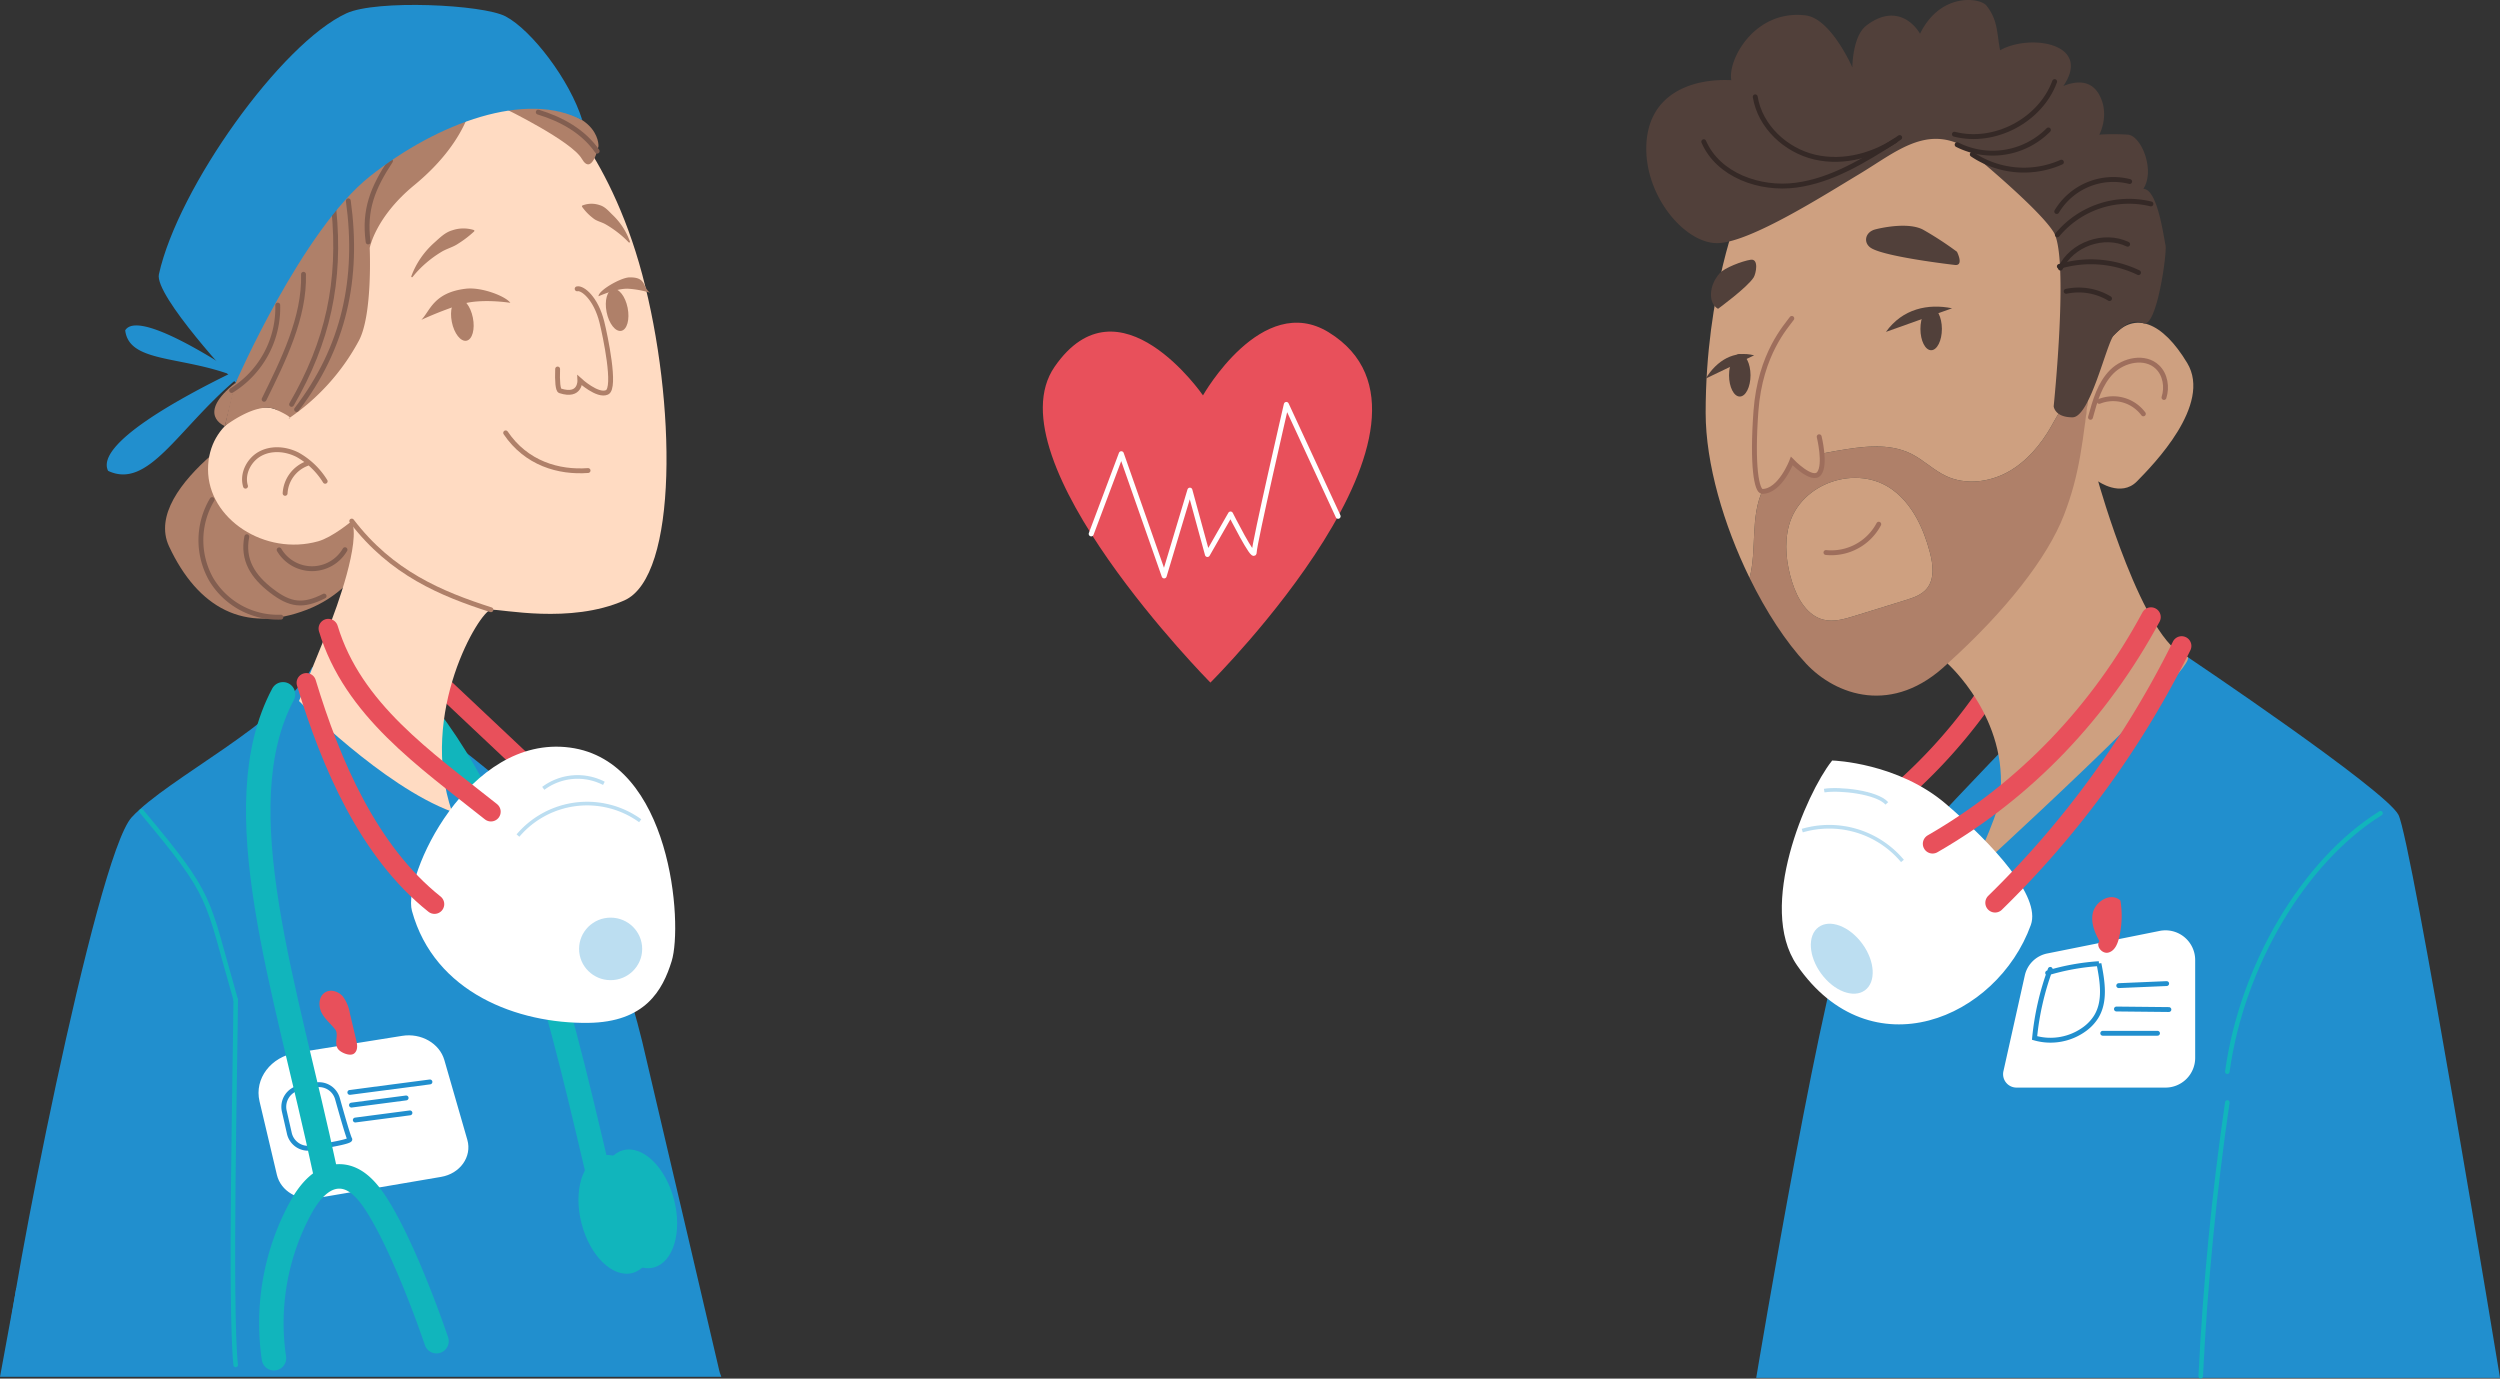 <svg xmlns="http://www.w3.org/2000/svg" width="815.373" height="449.622" viewBox="0 0 815.373 449.622">
  <rect x="0" y="0" width="815.373" height="449.622" fill="#333333" stroke="none"/>
  <g id="Groupe_1764" data-name="Groupe 1764" transform="translate(18.805 -50.946)">
    <path id="Tracé_911" data-name="Tracé 911" d="M-13.481,471.028-18.8,499.989H216.448l-.559-1.569Z" fill="#218fce"/>
    <path id="Tracé_912" data-name="Tracé 912" d="M82.977,268.6c-9.523,18.087-47.046,36.077-58.833,48.907S-16.334,478.824-16.334,491.013s232.223,7.407,232.223,7.407-19.143-82.006-25.247-107.81c-3.124-13.209-14.5-49.711-17.449-57.41S98.6,263.566,82.977,268.6Z" fill="#218fce"/>
    <g id="Groupe_1730" data-name="Groupe 1730">
      <path id="Tracé_913" data-name="Tracé 913" d="M27.349,315.56c23.883,28.568,20.83,27.187,30.721,61.458" fill="none" stroke="#11b5bc" stroke-linecap="round" stroke-miterlimit="10" stroke-width="1.475"/>
      <path id="Tracé_914" data-name="Tracé 914" d="M58.07,377.018c-.091,18.645-2.005,100.534,0,119.1" fill="none" stroke="#11b5bc" stroke-linecap="round" stroke-miterlimit="10" stroke-width="1.475"/>
    </g>
    <g id="Groupe_1732" data-name="Groupe 1732">
      <path id="Tracé_915" data-name="Tracé 915" d="M71.146,184.5s-44.2,24.562-34.808,44.658,24.657,28.47,44.926,20.654,26.805-29.586,21.327-35.168S109.44,188.206,71.146,184.5Z" fill="#af8069"/>
      <g id="Groupe_1731" data-name="Groupe 1731">
        <path id="Tracé_916" data-name="Tracé 916" d="M50.376,213.883a25.9,25.9,0,0,0-.284,26.044,25.345,25.345,0,0,0,22.721,12.3" fill="none" stroke="#825e50" stroke-linecap="round" stroke-miterlimit="10" stroke-width="1.589"/>
        <path id="Tracé_917" data-name="Tracé 917" d="M61.687,225.993c-1.493,7.582,2,12.986,8.091,17.661s10.3,5.183,17.128,1.7" fill="none" stroke="#825e50" stroke-linecap="round" stroke-miterlimit="10" stroke-width="1.589"/>
        <path id="Tracé_918" data-name="Tracé 918" d="M72.238,230.285a12.433,12.433,0,0,0,21.478-.057" fill="none" stroke="#825e50" stroke-linecap="round" stroke-miterlimit="10" stroke-width="1.589"/>
      </g>
    </g>
    <path id="Tracé_919" data-name="Tracé 919" d="M126.581,275.866l44.973,42.387" fill="none" stroke="#e8505b" stroke-linecap="round" stroke-miterlimit="10" stroke-width="6.356"/>
    <path id="Tracé_920" data-name="Tracé 920" d="M117.749,281.076C152.1,323.465,165.57,388.837,177.442,438.5" fill="none" stroke="#11b5bc" stroke-linecap="round" stroke-miterlimit="10" stroke-width="7.986"/>
    <g id="Groupe_1733" data-name="Groupe 1733">
      <ellipse id="Ellipse_45" data-name="Ellipse 45" cx="11.986" cy="19.757" rx="11.986" ry="19.757" transform="matrix(0.968, -0.251, 0.251, 0.968, 172.867, 429.091)" fill="#11b5bc"/>
      <ellipse id="Ellipse_46" data-name="Ellipse 46" cx="11.986" cy="19.757" rx="11.986" ry="19.757" transform="matrix(0.968, -0.251, 0.251, 0.968, 165.912, 430.895)" fill="#11b5bc"/>
    </g>
    <g id="Groupe_1734" data-name="Groupe 1734">
      <path id="Tracé_921" data-name="Tracé 921" d="M158.995,81.788s20.6,17.3,31.647,58.612,11.846,98.56-5.835,106.375-40.144,2.747-43.493,3.04c-3.6.316-23.757,33.494-12.707,65.871-22.653-8.373-49.886-36.1-49.886-36.1s6.79-16.927,9.553-23.626,10.618-28.427,7.643-35.069c0,0-6.289,5.294-10.958,6.6-17.312,4.838-35.913-7.257-35.913-23.445s16.022-22.33,22.1-19.538-19.421-15.451-22.455-43.37C45.354,110.43,94.351,37.688,158.995,81.788Z" fill="#ffdbc2"/>
      <path id="Tracé_922" data-name="Tracé 922" d="M95.917,220.887c12.984,17.02,29.192,23.716,45.4,28.928" fill="none" stroke="#af8069" stroke-linecap="round" stroke-miterlimit="10" stroke-width="1.589"/>
    </g>
    <g id="Groupe_1740" data-name="Groupe 1740">
      <path id="Tracé_923" data-name="Tracé 923" d="M169.426,145.147c1.754-.436,6.144,3.07,8.078,10.886,1.082,4.374,4.7,21.486,1.657,22.882s-8.84-3.9-8.84-3.9.276,5.582-6.455,3.393c-.715-.233-.951-3.124-.8-7.114" fill="none" stroke="#af8069" stroke-linecap="round" stroke-miterlimit="10" stroke-width="1.589"/>
      <path id="Tracé_924" data-name="Tracé 924" d="M146.117,192.122c6.709,9.957,17.3,13,26.875,12.291" fill="none" stroke="#af8069" stroke-linecap="round" stroke-miterlimit="10" stroke-width="1.589"/>
      <g id="Groupe_1735" data-name="Groupe 1735">
        <path id="Tracé_925" data-name="Tracé 925" d="M61.27,209.508c-1.227-4.047,1.157-8.659,4.871-10.617s8.356-1.537,12.1.372a24.853,24.853,0,0,1,9.01,8.651" fill="none" stroke="#af8069" stroke-linecap="round" stroke-miterlimit="10" stroke-width="1.589"/>
        <path id="Tracé_926" data-name="Tracé 926" d="M74.182,211.852a11.018,11.018,0,0,1,7.082-9.7" fill="none" stroke="#af8069" stroke-linecap="round" stroke-miterlimit="10" stroke-width="1.589"/>
      </g>
      <g id="Groupe_1736" data-name="Groupe 1736">
        <path id="Tracé_927" data-name="Tracé 927" d="M115.345,141.043a27.353,27.353,0,0,1,3.071-5.938,28.142,28.142,0,0,1,4.527-5.1c1.7-1.516,3.423-3.269,5.707-3.927a11.332,11.332,0,0,1,7.076-.111.279.279,0,0,1,.173.353.3.3,0,0,1-.073.113,34.432,34.432,0,0,1-5.19,3.978c-1.643,1.14-3.655,1.6-5.422,2.658a36.147,36.147,0,0,0-5.015,3.624,33.285,33.285,0,0,0-4.438,4.588.242.242,0,0,1-.416-.233Z" fill="#af8069"/>
        <path id="Tracé_928" data-name="Tracé 928" d="M171.186,117.947a8.1,8.1,0,0,1,5.593-.1c1.778.5,2.989,2.012,4.25,3.229a22.2,22.2,0,0,1,5.617,8.664.244.244,0,0,1-.407.248,30.771,30.771,0,0,0-3.628-3.266,34.4,34.4,0,0,0-3.9-2.616c-1.35-.778-2.932-1.021-4.087-2.006a16.829,16.829,0,0,1-3.571-3.694.3.3,0,0,1,.068-.423A.3.3,0,0,1,171.186,117.947Z" fill="#af8069"/>
      </g>
      <g id="Groupe_1739" data-name="Groupe 1739">
        <g id="Groupe_1737" data-name="Groupe 1737">
          <path id="Tracé_929" data-name="Tracé 929" d="M135.421,154.562c.751,3.759-.177,7.119-2.071,7.505s-4.039-2.348-4.789-6.106.176-7.119,2.071-7.505S134.67,150.8,135.421,154.562Z" fill="#af8069"/>
          <path id="Tracé_930" data-name="Tracé 930" d="M118.616,155.261c2.833-2.846,3.913-8.9,14.514-10.15,5.179-.608,12.987,2.461,14.515,4.6,0,0-9.277-1.489-15.654.372A121.472,121.472,0,0,0,118.616,155.261Z" fill="#af8069"/>
        </g>
        <g id="Groupe_1738" data-name="Groupe 1738">
          <path id="Tracé_931" data-name="Tracé 931" d="M185.9,151.344c.751,3.759-.176,7.119-2.071,7.505s-4.038-2.347-4.789-6.106.177-7.119,2.071-7.5S185.152,147.586,185.9,151.344Z" fill="#af8069"/>
          <path id="Tracé_932" data-name="Tracé 932" d="M193.217,146.429c-2.6-1.863-1.072-5.14-6.775-5.01-2.758.063-10.091,4.238-10.044,6.153,0,0,5.776-2.593,9.618-2.461A31.2,31.2,0,0,1,193.217,146.429Z" fill="#af8069"/>
        </g>
      </g>
    </g>
    <g id="Groupe_1742" data-name="Groupe 1742">
      <path id="Tracé_933" data-name="Tracé 933" d="M135.776,80.672s0,14.653-19.509,30.7c-12.676,10.429-14.493,20.469-14.493,20.469s1,21.828-3.555,30.26A71.444,71.444,0,0,1,75.295,187.46s2.465.08-4.149-2.957c-6.078-2.792-16.614,5.41-16.614,5.41s2.646-12.166,3.538-14.156,9.208-43.914,9.208-45.775S122.884,79.183,135.776,80.672Z" fill="#af8069"/>
      <path id="Tracé_934" data-name="Tracé 934" d="M54.532,189.913s-9.722-3.736,3.538-14.156" fill="#af8069"/>
      <path id="Tracé_935" data-name="Tracé 935" d="M145.955,86.406s21.661,10.546,25,16.33,5.439-4.1,5.439-4.1S177.278,83.8,145.955,86.406Z" fill="#af8069"/>
      <g id="Groupe_1741" data-name="Groupe 1741">
        <path id="Tracé_936" data-name="Tracé 936" d="M90.065,119.12c2.351,23.589-1.9,43.263-13.771,63.715" fill="none" stroke="#825e50" stroke-linecap="round" stroke-miterlimit="10" stroke-width="1.589"/>
        <path id="Tracé_937" data-name="Tracé 937" d="M108.553,103.449c-5.8,8.8-8.682,15.935-7.292,26.414" fill="none" stroke="#825e50" stroke-linecap="round" stroke-miterlimit="10" stroke-width="1.589"/>
        <path id="Tracé_938" data-name="Tracé 938" d="M94.8,116.443c3.5,25.289-1.367,47.895-16.872,68.06" fill="none" stroke="#825e50" stroke-linecap="round" stroke-miterlimit="10" stroke-width="1.589"/>
        <path id="Tracé_939" data-name="Tracé 939" d="M80.183,140.4c.4,14.053-6.651,28.194-12.849,40.781" fill="none" stroke="#825e50" stroke-linecap="round" stroke-miterlimit="10" stroke-width="1.589"/>
        <path id="Tracé_940" data-name="Tracé 940" d="M71.783,150.447A31.743,31.743,0,0,1,56.746,178.3" fill="none" stroke="#825e50" stroke-linecap="round" stroke-miterlimit="10" stroke-width="1.589"/>
        <path id="Tracé_941" data-name="Tracé 941" d="M156.742,87.514c7.572,2.307,14.666,6.2,19.225,12.734" fill="none" stroke="#825e50" stroke-linecap="round" stroke-miterlimit="10" stroke-width="1.589"/>
      </g>
    </g>
    <g id="Groupe_1744" data-name="Groupe 1744">
      <path id="Tracé_942" data-name="Tracé 942" d="M115.553,348.043c-3.092-11.27,18.29-57.658,51.493-53.279s36.9,57.678,33.22,69.632c-2.93,9.508-8.621,19.947-27.274,20.161C150.227,384.818,122.913,374.869,115.553,348.043Z" fill="#fff"/>
      <ellipse id="Ellipse_47" data-name="Ellipse 47" cx="10.292" cy="10.196" rx="10.292" ry="10.196" transform="translate(170.059 350.232)" fill="#218fce" opacity="0.3"/>
      <g id="Groupe_1743" data-name="Groupe 1743">
        <path id="Tracé_943" data-name="Tracé 943" d="M158.385,308.062a18.721,18.721,0,0,1,19.768-1.629" fill="none" stroke="#218fce" stroke-miterlimit="10" stroke-width="1.194" opacity="0.3"/>
        <path id="Tracé_944" data-name="Tracé 944" d="M150.127,323.465a29.59,29.59,0,0,1,39.865-4.839" fill="none" stroke="#218fce" stroke-miterlimit="10" stroke-width="1.194" opacity="0.3"/>
      </g>
    </g>
    <path id="Tracé_945" data-name="Tracé 945" d="M81.109,273.644c8.011,26.461,20.291,55.061,41.8,72.187" fill="none" stroke="#e8505b" stroke-linecap="round" stroke-miterlimit="10" stroke-width="6.356"/>
    <path id="Tracé_946" data-name="Tracé 946" d="M88.274,255.956c8.011,26.462,31.527,42.605,53.04,59.73" fill="none" stroke="#e8505b" stroke-linecap="round" stroke-miterlimit="10" stroke-width="6.356"/>
    <g id="Groupe_1745" data-name="Groupe 1745">
      <path id="Tracé_947" data-name="Tracé 947" d="M16.448,204.511c13.086,6.21,22.673-13.6,41.61-29.65a1.359,1.359,0,0,0-1.46-2.271c-17,8.3-44.385,23.288-40.15,31.921" fill="#218fce"/>
      <path id="Tracé_948" data-name="Tracé 948" d="M22.033,158.682c1.248,10.536,17.76,8.26,34.937,14.668a.623.623,0,0,0,.555-1.107C47.018,165.4,25.743,152.6,22.033,158.682" fill="#218fce"/>
      <path id="Tracé_949" data-name="Tracé 949" d="M58.07,175.757S79.8,125.888,101.9,108.4s51.016-28.022,69.219-18.242c-4.075-13.112-16.478-29.338-25-33.859-7.407-3.929-42.17-5.526-51.95-1.009C72.883,65.116,39.285,112.116,33.023,140.4,31.487,147.338,58.07,175.757,58.07,175.757Z" fill="#218fce"/>
    </g>
    <g id="Groupe_1748" data-name="Groupe 1748">
      <g id="Groupe_1747" data-name="Groupe 1747">
        <path id="Tracé_950" data-name="Tracé 950" d="M77.842,394.9l34.637-5.526c5.883-.939,11.584,2.325,13.07,7.484l7.49,25.995c1.483,5.148-2.214,10.343-8.071,11.342l-40.817,6.96c-5.535.944-10.9-2.236-12.061-7.151l-5.671-24C64.763,403,69.934,396.165,77.842,394.9Z" fill="#fff" stroke="#fff" stroke-miterlimit="10" stroke-width="1.194"/>
        <g id="Groupe_1746" data-name="Groupe 1746">
          <path id="Tracé_951" data-name="Tracé 951" d="M73.919,413.359l1.643,7.2a6.246,6.246,0,0,0,7.023,4.823c5.578-.861,13.156-2.173,12.687-2.883s-2.538-7.942-4.008-13.2a6.245,6.245,0,0,0-7.087-4.5l-5.243.923A6.311,6.311,0,0,0,73.919,413.359Z" fill="none" stroke="#218fce" stroke-linecap="round" stroke-miterlimit="10" stroke-width="1.589"/>
          <line id="Ligne_12" data-name="Ligne 12" y1="3.422" x2="26.131" transform="translate(95.293 403.815)" fill="none" stroke="#218fce" stroke-linecap="round" stroke-miterlimit="10" stroke-width="1.589"/>
          <line id="Ligne_13" data-name="Ligne 13" y1="2.335" x2="17.829" transform="translate(95.824 409.04)" fill="none" stroke="#218fce" stroke-linecap="round" stroke-miterlimit="10" stroke-width="1.589"/>
          <line id="Ligne_14" data-name="Ligne 14" y1="2.335" x2="17.828" transform="translate(97.074 413.909)" fill="none" stroke="#218fce" stroke-linecap="round" stroke-miterlimit="10" stroke-width="1.589"/>
        </g>
      </g>
      <path id="Tracé_952" data-name="Tracé 952" d="M91.89,392.678c-1.129-1.692.493-4.479-.861-6.284s-3.207-3.226-4.3-5.2-1.089-4.908.829-6.079c1.612-.983,3.818-.191,5.038,1.258a12.306,12.306,0,0,1,2.133,5.223q1.05,4.434,2.1,8.868c.292,1.229.5,2.74-.446,3.566C95.371,394.91,92.542,393.653,91.89,392.678Z" fill="#e8505b" stroke="#e8505b" stroke-miterlimit="10" stroke-width="1.194"/>
    </g>
    <g id="Groupe_1749" data-name="Groupe 1749">
      <path id="Tracé_953" data-name="Tracé 953" d="M73.5,277.4c-19.6,36.792,1.016,95.622,13.743,155.634" fill="none" stroke="#11b5bc" stroke-linecap="round" stroke-miterlimit="10" stroke-width="7.986"/>
      <path id="Tracé_954" data-name="Tracé 954" d="M70.541,493.926a78.705,78.705,0,0,1,8.8-49.211c2.755-5.008,7.052-10.251,12.765-10.083,5.4.158,9.3,5.062,12.18,9.633,7.162,11.375,14.929,31.381,19.27,44.1" fill="none" stroke="#11b5bc" stroke-linecap="round" stroke-miterlimit="10" stroke-width="7.986"/>
    </g>
    <path id="Tracé_955" data-name="Tracé 955" d="M694.542,265.137s64.613,43.384,68.9,51.547,33.128,183.657,33.128,183.657H553.982s23.379-140.435,31.356-151.348,59.335-64.868,69.011-73.618S675.934,259.927,694.542,265.137Z" fill="#218fce"/>
    <g id="Groupe_1750" data-name="Groupe 1750">
      <path id="Tracé_956" data-name="Tracé 956" d="M757.6,316.183c-24.984,15.558-45.157,49.6-49.967,84.3" fill="none" stroke="#11b5bc" stroke-linecap="round" stroke-miterlimit="10" stroke-width="1.475"/>
      <path id="Tracé_957" data-name="Tracé 957" d="M707.631,410.515q-6.475,44.4-8.676,89.28" fill="none" stroke="#11b5bc" stroke-linecap="round" stroke-miterlimit="10" stroke-width="1.475"/>
    </g>
    <path id="Tracé_958" data-name="Tracé 958" d="M596.587,312.968a171.765,171.765,0,0,0,31.2-33.524" fill="none" stroke="#e8505b" stroke-linecap="round" stroke-miterlimit="10" stroke-width="6.356"/>
    <g id="Groupe_1751" data-name="Groupe 1751">
      <path id="Tracé_959" data-name="Tracé 959" d="M654.907,227.838c5.1-13.185,5.579-32.285,8.094-53.41-2.5-1.05-6.277,6.888-8.242,8.763s-3.174,4.379-4.512,6.741c-3.434,6.062-8.1,11.611-14.2,14.971s-13.779,4.277-20.092,1.331c-4.112-1.919-7.4-5.293-11.464-7.3-7.378-3.648-16.128-2.343-24.24-.954-9.3,1.592-19.959,4.157-24.063,12.654-4.271,8.841-1.922,19.721-4.376,28.774,5.406,11.044,11.844,20.924,18.429,27.966,9.676,10.346,28.284,17.119,46.147,0C638.16,257.135,649.527,241.743,654.907,227.838Zm-45.385,15.2c-1.732,2.017-4.411,2.893-6.95,3.68l-16.517,5.118c-3.277,1.015-6.751,2.039-10.085,1.232-5.374-1.3-8.54-6.846-10.218-12.114-1.921-6.028-2.726-12.582-1.071-18.689,3.765-13.885,22.273-20.153,33.882-11.506,6.414,4.778,9.972,12.5,12.03,20.232C611.675,235.053,612.26,239.853,609.522,243.04Z" fill="#af8069"/>
      <path id="Tracé_960" data-name="Tracé 960" d="M678.167,207.937c5.21-5.322,24.589-24.971,16.388-38.592s-17.133-16.6-23.831-9.155,5.21-33.373,4.466-36.411-29.028-28.915-29.028-28.915-73.687-25.375-97.505,24.441c0,0-11.164,26.743-11.164,66.285,0,16.59,5.9,36.617,14.32,53.814,2.454-9.053.105-19.933,4.376-28.774,4.1-8.5,14.761-11.062,24.063-12.654,8.112-1.389,16.862-2.694,24.24.954,4.067,2.011,7.352,5.385,11.464,7.3,6.313,2.946,13.99,2.029,20.092-1.331s10.765-8.909,14.2-14.971c1.338-2.362,2.548-4.867,4.512-6.741s5.738-9.813,8.242-8.763c-2.515,21.125-3.551,31.338-8.652,44.523-5.38,13.9-18.98,31.3-37.96,48.419,0,0,20.1,17.885,17.119,43.535-.817,7.039-10.42,26.36-10.42,26.36s77.179-70.331,71.454-72.128c-14.3-4.488-29.028-57.2-29.028-57.2S672.957,213.259,678.167,207.937Z" fill="#cea080"/>
      <path id="Tracé_961" data-name="Tracé 961" d="M598.563,210.761c-11.609-8.647-30.117-2.379-33.882,11.506-1.655,6.107-.85,12.661,1.071,18.689,1.678,5.268,4.844,10.814,10.218,12.114,3.334.807,6.808-.217,10.085-1.232l16.517-5.118c2.539-.787,5.218-1.663,6.95-3.68,2.738-3.187,2.153-7.987,1.071-12.047C608.535,223.265,604.977,215.539,598.563,210.761Z" fill="#cea080"/>
    </g>
    <path id="Tracé_962" data-name="Tracé 962" d="M552.121,173.321c.005,3.833-1.558,6.948-3.491,6.959s-3.505-3.089-3.51-6.921,1.557-6.949,3.491-6.959S552.116,169.488,552.121,173.321Z" fill="#51403a"/>
    <g id="Groupe_1755" data-name="Groupe 1755">
      <path id="Tracé_963" data-name="Tracé 963" d="M574.522,193.387s2.233,9.042,0,11.965-8.932-4.039-8.932-4.039-3.767,9.907-9.629,9.908c-1.814,0-3.394-8.194-2.067-26.177,1.385-18.781,10.022-27.832,11.7-30.249" fill="#cea080" stroke="#9e6e5c" stroke-linecap="round" stroke-miterlimit="10" stroke-width="1.597"/>
      <g id="Groupe_1752" data-name="Groupe 1752">
        <path id="Tracé_964" data-name="Tracé 964" d="M614.54,158.212c.005,3.833-1.558,6.948-3.492,6.959s-3.5-3.089-3.51-6.922,1.558-6.948,3.491-6.958S614.534,154.379,614.54,158.212Z" fill="#51403a"/>
        <path id="Tracé_965" data-name="Tracé 965" d="M596.293,159.193c5.437-7.594,13.764-9.294,21.575-7.7" fill="#51403a"/>
      </g>
      <path id="Tracé_966" data-name="Tracé 966" d="M537.493,174.428c3.721-6.024,9.278-9.257,15.814-7.594" fill="#51403a"/>
      <g id="Groupe_1753" data-name="Groupe 1753">
        <path id="Tracé_967" data-name="Tracé 967" d="M618.588,137.338s-22.546-2.578-27.159-5.507c-2.56-1.625-2.023-5.077,1.221-6.018,1.126-.326,10.752-2.661,15.811.073a108.483,108.483,0,0,1,10.995,7.172S621.93,137.884,618.588,137.338Z" fill="#51403a"/>
        <path id="Tracé_968" data-name="Tracé 968" d="M541.532,151.669s9.537-6.96,11.607-10.227c.784-1.238,1.788-6.2-.97-5.781s-8.545,2.65-10.1,4.4C538.416,144.175,538.327,149.892,541.532,151.669Z" fill="#51403a"/>
      </g>
      <path id="Tracé_969" data-name="Tracé 969" d="M576.725,231.151a17.531,17.531,0,0,0,17.226-9.239" fill="none" stroke="#9e6e5c" stroke-linecap="round" stroke-miterlimit="10" stroke-width="1.589"/>
      <g id="Groupe_1754" data-name="Groupe 1754">
        <path id="Tracé_970" data-name="Tracé 970" d="M686.976,180.59c1.082-3.4.444-7.463-2.132-9.934-3.995-3.834-11-2.4-14.9,1.524s-5.494,9.53-6.941,14.875" fill="none" stroke="#9e6e5c" stroke-linecap="round" stroke-miterlimit="10" stroke-width="1.589"/>
        <path id="Tracé_971" data-name="Tracé 971" d="M665.869,181.859a12.266,12.266,0,0,1,14.376,4.064" fill="none" stroke="#9e6e5c" stroke-linecap="round" stroke-miterlimit="10" stroke-width="1.589"/>
      </g>
    </g>
    <g id="Groupe_1759" data-name="Groupe 1759">
      <g id="Groupe_1757" data-name="Groupe 1757">
        <path id="Tracé_972" data-name="Tracé 972" d="M579.04,299.594s20.92.715,36.442,14.02,30.7,30,27.5,38.824c-10.913,30.168-51.421,47.48-75.209,12.983C554.9,346.755,570.841,310.024,579.04,299.594Z" fill="#fff" stroke="#fff" stroke-miterlimit="10" stroke-width="1.194"/>
        <path id="Tracé_973" data-name="Tracé 973" d="M588.57,358.727c4.175,5.69,4.566,12.5.873,15.208s-10.07.293-14.245-5.4-4.566-12.5-.873-15.208S584.4,353.037,588.57,358.727Z" fill="#218fce" opacity="0.3"/>
        <g id="Groupe_1756" data-name="Groupe 1756">
          <path id="Tracé_974" data-name="Tracé 974" d="M576.155,308.8c4.879-.8,17.153.472,20.432,4.17" fill="none" stroke="#218fce" stroke-miterlimit="10" stroke-width="1.194" opacity="0.3"/>
          <path id="Tracé_975" data-name="Tracé 975" d="M569,321.85a31.188,31.188,0,0,1,32.681,9.891" fill="none" stroke="#218fce" stroke-miterlimit="10" stroke-width="1.194" opacity="0.3"/>
        </g>
      </g>
      <g id="Groupe_1758" data-name="Groupe 1758">
        <path id="Tracé_976" data-name="Tracé 976" d="M631.886,345.385a307.149,307.149,0,0,0,60.847-83.76" fill="none" stroke="#e8505b" stroke-linecap="round" stroke-miterlimit="10" stroke-width="6.356"/>
        <path id="Tracé_977" data-name="Tracé 977" d="M611.5,326.149c30.381-17.486,54.632-43.082,71.243-73.951" fill="none" stroke="#e8505b" stroke-linecap="round" stroke-miterlimit="10" stroke-width="6.356"/>
      </g>
    </g>
    <path id="Tracé_978" data-name="Tracé 978" d="M670.728,366.409l14.886-1.49" fill="none" stroke="#218fce" stroke-linecap="round" stroke-miterlimit="10" stroke-width="1.589"/>
    <g id="Groupe_1761" data-name="Groupe 1761">
      <path id="Tracé_979" data-name="Tracé 979" d="M649.012,362.508l36.667-7.36a9.085,9.085,0,0,1,10.873,8.907v31.926a9.085,9.085,0,0,1-9.085,9.085H638.879a3.781,3.781,0,0,1-3.69-4.6l6.979-31.256A8.784,8.784,0,0,1,649.012,362.508Z" fill="#fff" stroke="#fff" stroke-miterlimit="10" stroke-width="1.194"/>
      <g id="Groupe_1760" data-name="Groupe 1760">
        <path id="Tracé_980" data-name="Tracé 980" d="M649.89,367.112a89.674,89.674,0,0,0-5.119,22.369,18.834,18.834,0,0,0,16.47-3.016,14.522,14.522,0,0,0,3.578-3.825c3.148-5.055,2.1-11.554.947-17.4a74.834,74.834,0,0,0-16.729,3.023" fill="none" stroke="#218fce" stroke-linecap="round" stroke-miterlimit="10" stroke-width="1.589"/>
        <path id="Tracé_981" data-name="Tracé 981" d="M672.216,372.409l15.634-.668" fill="none" stroke="#218fce" stroke-linecap="round" stroke-miterlimit="10" stroke-width="1.589"/>
        <path id="Tracé_982" data-name="Tracé 982" d="M671.465,380.034l17.117.174" fill="none" stroke="#218fce" stroke-linecap="round" stroke-miterlimit="10" stroke-width="1.589"/>
        <path id="Tracé_983" data-name="Tracé 983" d="M667,387.947h17.864" fill="none" stroke="#218fce" stroke-linecap="round" stroke-miterlimit="10" stroke-width="1.589"/>
      </g>
      <path id="Tracé_984" data-name="Tracé 984" d="M667.41,359.3c-1.827-3.119-3.722-6.577-3.126-10.143s5.119-6.477,7.927-4.2a29.7,29.7,0,0,1-.567,12.073c-.436,1.689-1.258,3.572-2.944,4.019s-3.493-2.089-2.03-3.039" fill="#e8505b" stroke="#e8505b" stroke-miterlimit="10" stroke-width="1.194"/>
    </g>
    <g id="Groupe_1763" data-name="Groupe 1763">
      <path id="Tracé_985" data-name="Tracé 985" d="M621.243,98.418S645.975,118.5,651,126.691s0,56.756,0,56.756.279,3.608,6.14,3.608,11.186-24.717,13.584-26.865,5.15-5.589,9.521-3.82,7.793-23.15,7.235-25.444-2.552-18.38-7.235-18.376c3.967-6.173-.741-17.323-5-17.686a71.547,71.547,0,0,0-9.372,0s3.552-6.462,0-12.985c-2.52-4.628-7.054-4.781-11.721-2.878,9.49-13.924-10.867-17.16-20.621-11.664-1.1-5.4-.615-9.763-4.477-14.595-2-2.508-14.894-4.472-21.643,9.2-2.869-4.814-9.226-9.077-17.564-2.608-4.505,3.5-4.505,13.6-4.505,13.6s-6.963-15.995-15.282-16.974c-16.749-1.971-25.482,14.712-24.185,21.139-13.216-.643-27.172,4.634-27.73,21.32s12.839,32.2,23.446,31.819S576.2,114.566,587.641,107.7,608.791,92.1,621.243,98.418Z" fill="#51403a"/>
      <g id="Groupe_1762" data-name="Groupe 1762">
        <path id="Tracé_986" data-name="Tracé 986" d="M652,119.93a21.538,21.538,0,0,1,23.775-9.777" fill="none" stroke="#352926" stroke-linecap="round" stroke-miterlimit="10" stroke-width="1.597"/>
        <path id="Tracé_987" data-name="Tracé 987" d="M653.218,138.385c3.7-7.776,14.135-11.486,21.908-7.785" fill="none" stroke="#352926" stroke-linecap="round" stroke-miterlimit="10" stroke-width="1.597"/>
        <path id="Tracé_988" data-name="Tracé 988" d="M654.347,149.767a16.711,16.711,0,0,1,17.171-.079" fill="none"/>
        <path id="Tracé_989" data-name="Tracé 989" d="M600.78,95.8c-7.917,5.729-18.185,8.6-27.7,6.386s-17.861-10.017-19.419-19.663" fill="none" stroke="#352926" stroke-linecap="round" stroke-miterlimit="10" stroke-width="1.597"/>
        <path id="Tracé_990" data-name="Tracé 990" d="M536.873,97.164c4.741,10.929,18.3,15.76,30.108,14.176s22.283-8.118,32.346-14.495" fill="none" stroke="#352926" stroke-linecap="round" stroke-miterlimit="10" stroke-width="1.597"/>
        <path id="Tracé_991" data-name="Tracé 991" d="M652.853,137.836a35.932,35.932,0,0,1,25.812,2.022" fill="none" stroke="#352926" stroke-linecap="round" stroke-miterlimit="10" stroke-width="1.597"/>
        <path id="Tracé_992" data-name="Tracé 992" d="M652.219,127.523a30.362,30.362,0,0,1,30.493-10.067" fill="none" stroke="#352926" stroke-linecap="round" stroke-miterlimit="10" stroke-width="1.597"/>
        <path id="Tracé_993" data-name="Tracé 993" d="M655.075,145.963a19.526,19.526,0,0,1,14.137,2.356" fill="none" stroke="#352926" stroke-linecap="round" stroke-miterlimit="10" stroke-width="1.597"/>
        <path id="Tracé_994" data-name="Tracé 994" d="M618.616,94.717c13.067,3.366,28.047-4.5,32.7-17.167" fill="none" stroke="#352926" stroke-linecap="round" stroke-miterlimit="10" stroke-width="1.597"/>
        <path id="Tracé_995" data-name="Tracé 995" d="M619.516,98.132a25.629,25.629,0,0,0,29.764-4.8" fill="none" stroke="#352926" stroke-linecap="round" stroke-miterlimit="10" stroke-width="1.597"/>
        <path id="Tracé_996" data-name="Tracé 996" d="M624.457,101.3a30.154,30.154,0,0,0,29.061,2.537" fill="none" stroke="#352926" stroke-linecap="round" stroke-miterlimit="10" stroke-width="1.597"/>
      </g>
    </g>
    <path id="Tracé_997" data-name="Tracé 997" d="M375.965,273.571s-71.835-72.632-50.8-103.028,48.381,9.357,48.381,9.357,19.244-33.977,41-20.576c47.13,29.035-38.578,114.247-38.578,114.247" fill="#e8505b"/>
    <path id="Tracé_998" data-name="Tracé 998" d="M337.092,225.071l9.815-26.139,13.98,39.844,8.388-27.961L375,231.786l7.536-13.194s7.71,15.291,7.71,12.5,10.486-48.233,10.486-48.233l16.887,36.473" fill="none" stroke="#fff" stroke-linecap="round" stroke-linejoin="round" stroke-width="1.638"/>
  </g>
</svg>
